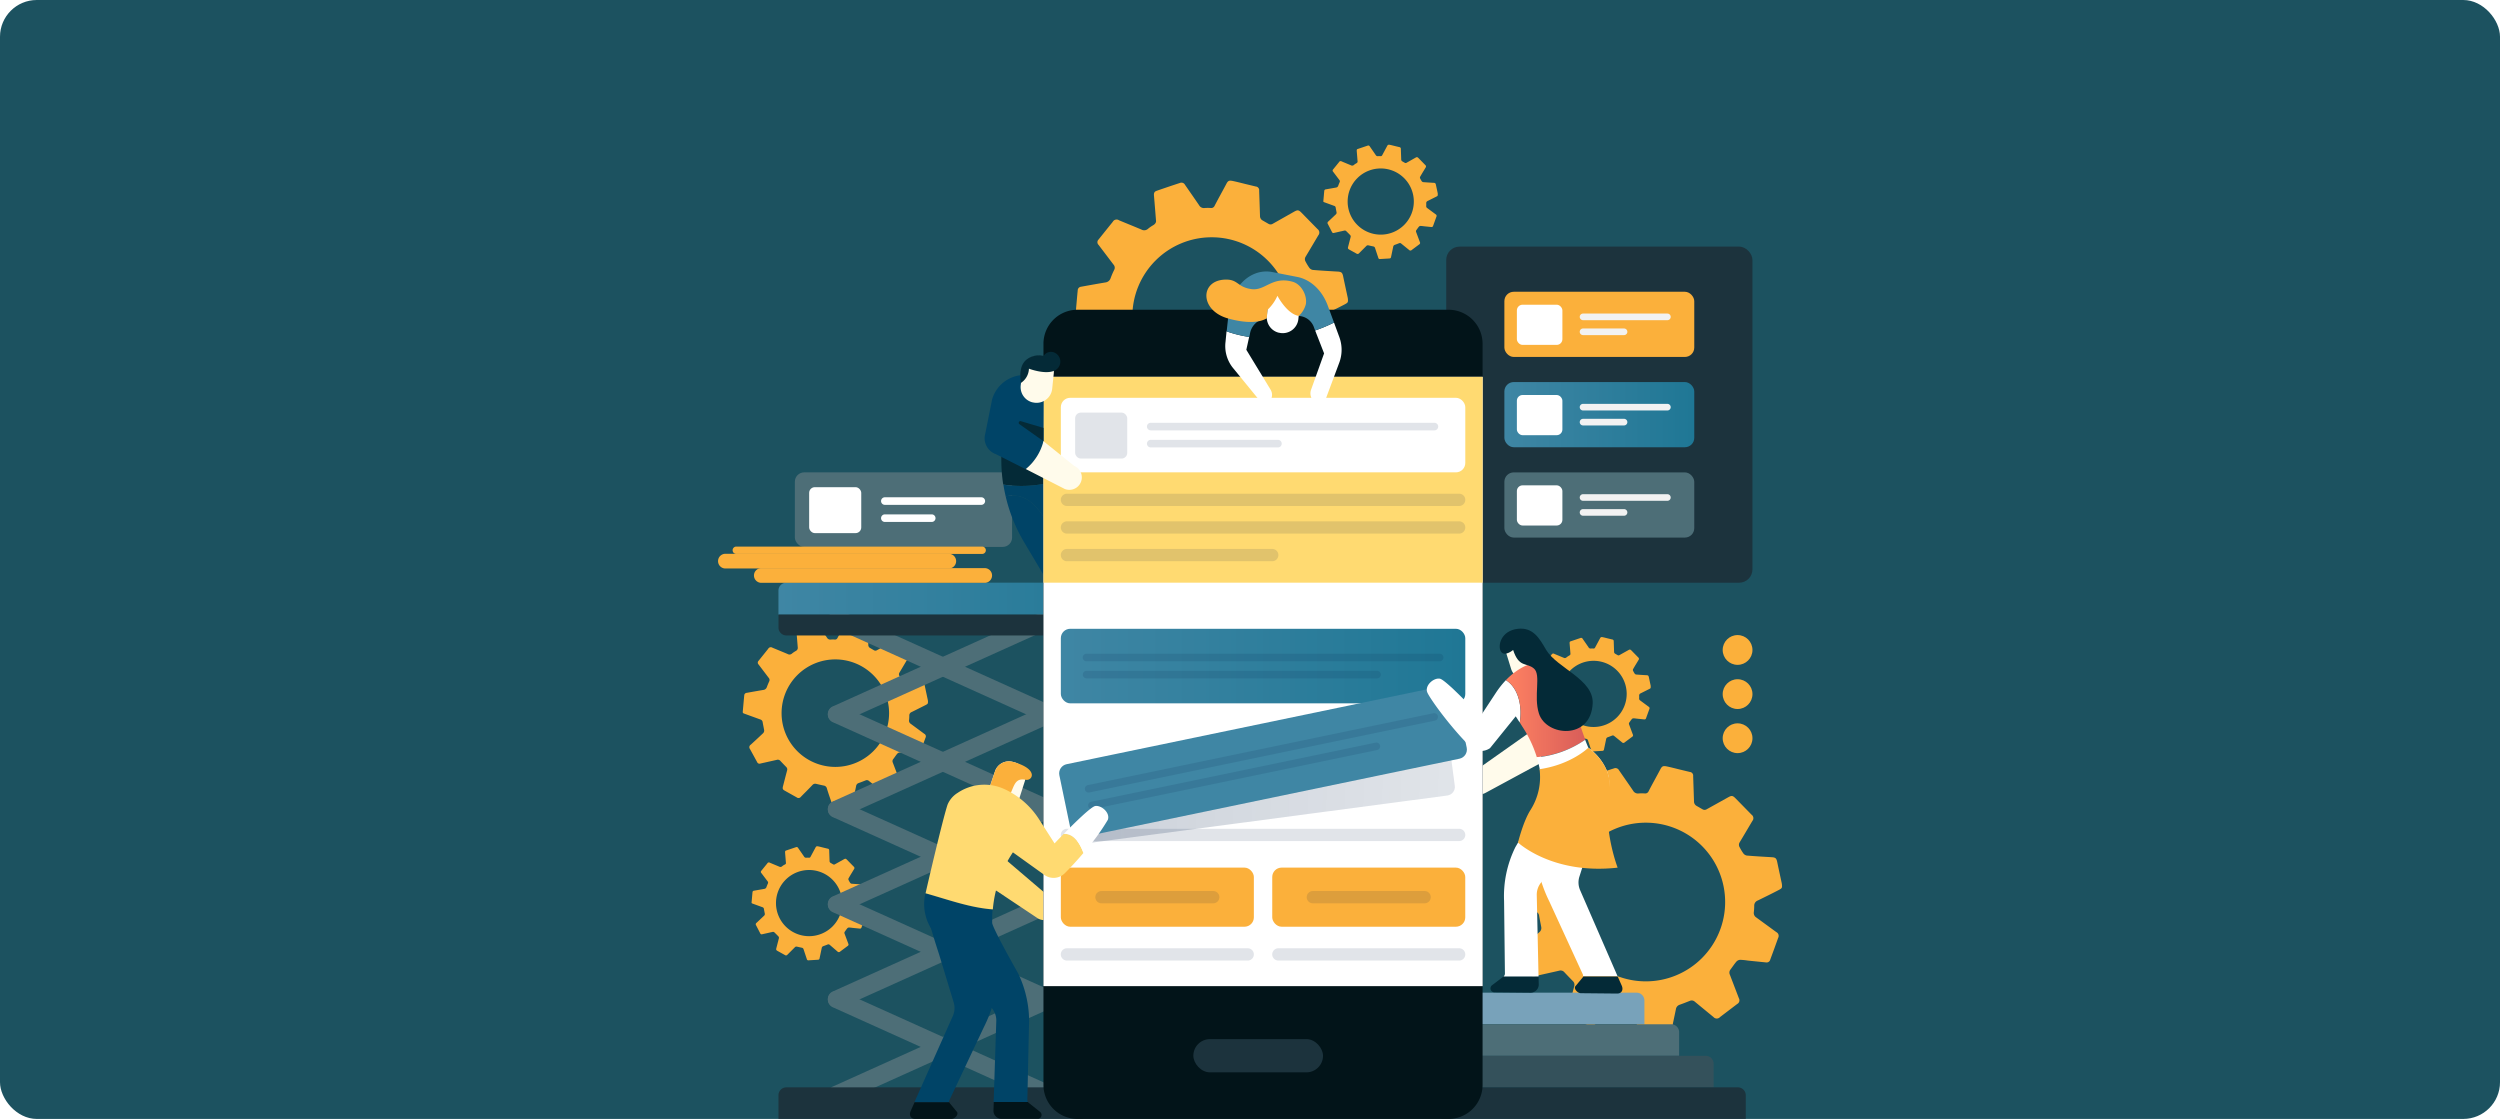 <svg xmlns="http://www.w3.org/2000/svg" xmlns:xlink="http://www.w3.org/1999/xlink" viewBox="0 0 680 304.35"><defs><style>.\38 748405c-33b3-457b-884e-973ff9a72e22{isolation:isolate;}.\36 9e37af5-11fb-4753-a233-a421b2d8b083{fill:#1c5260;}.\30 8a93ebd-7820-4b1b-a766-0a9817461be6{fill:#fbb03b;}.\38 0841d80-f275-4aa1-a0f0-58a96de37fe0{fill:#1c333d;}.\35 970323f-be61-49fd-b357-3135bda454a9{fill:#4d6e77;}.\33 583a7e1-746d-4172-81be-6cfdeba3290d{fill:#fff;}.d7c57604-bdef-4f1c-a1df-ea19c4bf2f53{fill:url(#2f080106-e9ad-460d-986a-c09634435690);}.\33 582118e-b9e6-4155-9b72-6617dcf4ad66{fill:url(#ad5f31ce-f39f-476d-87b0-e699b51f80c6);}.d6c618cc-c3bd-46e1-bbed-c17efe4f9834{fill:#78a2ba;}.\31 f343af6-a60b-4b0a-9c32-2b843e6d1254{fill:#34515b;}.\30 7fad329-7a16-4b3a-b967-0ec0f61094b8{fill:#ffda71;}.\33 0072b02-c406-4714-a839-e01691e9f45d{fill:#fffbeb;}.\36 f68d3f2-9ca2-403c-8c19-0fc020b28eee{fill:#042a37;}.e2b0c69b-c131-477d-8b06-fc40b262a70b{fill:#004467;}.\32 7d90cf3-0ae2-421f-9630-c705683c59ad{fill:#021419;}.\39 4cd0076-ec4e-46cb-bec1-8bda9363d5ba{fill:#001d47;opacity:0.12;}.\39 4cd0076-ec4e-46cb-bec1-8bda9363d5ba,.eecd3f7f-0fc8-4465-a7b4-a36f4d646262{mix-blend-mode:multiply;}.\32 9036eba-ecd3-4092-b56a-32d9f51bf4dc{fill:url(#b7e76aa2-5e01-46a7-b888-d9e7f6d5bf36);}.eecd3f7f-0fc8-4465-a7b4-a36f4d646262{opacity:0.2;fill:url(#3a6bea72-5776-49da-9062-2a26f472c700);}.\33 550e64e-3a11-440b-baa4-5328f500c42a{fill:#3f86a4;}.e31578af-cc57-44c6-bb04-aa6a76f8c41b{fill:url(#a9ecb669-cee4-4af2-84b0-217d16dbae00);}.e72734a9-2296-40eb-80d3-1259b347f229{fill:#f2f2f2;}</style><linearGradient id="2f080106-e9ad-460d-986a-c09634435690" x1="409.19" y1="112.79" x2="460.84" y2="112.79" gradientUnits="userSpaceOnUse"><stop offset="0" stop-color="#3f86a4"/><stop offset="1" stop-color="#1f7795"/></linearGradient><linearGradient id="ad5f31ce-f39f-476d-87b0-e699b51f80c6" x1="211.74" y1="162.83" x2="321.58" y2="162.83" xlink:href="#2f080106-e9ad-460d-986a-c09634435690"/><linearGradient id="b7e76aa2-5e01-46a7-b888-d9e7f6d5bf36" x1="288.55" y1="181.17" x2="398.56" y2="181.17" xlink:href="#2f080106-e9ad-460d-986a-c09634435690"/><linearGradient id="3a6bea72-5776-49da-9062-2a26f472c700" x1="140.13" y1="213.91" x2="243.01" y2="213.91" gradientTransform="translate(190.61 -29.1) rotate(9.49)" gradientUnits="userSpaceOnUse"><stop offset="0" stop-color="#001d47"/><stop offset="1" stop-color="#001d47" stop-opacity="0.6"/></linearGradient><linearGradient id="a9ecb669-cee4-4af2-84b0-217d16dbae00" x1="409.6" y1="193.09" x2="431.16" y2="193.09" gradientUnits="userSpaceOnUse"><stop offset="0" stop-color="#ff8262"/><stop offset="1" stop-color="#d85d59"/></linearGradient></defs><title>ex-img</title><g class="8748405c-33b3-457b-884e-973ff9a72e22"><g id="279da214-2883-4712-9829-4ff9cf09ae05" data-name="图层 2"><g id="0f2de106-630c-450e-98a6-0b1cb42af093" data-name="图层 1"><rect class="69e37af5-11fb-4753-a233-a421b2d8b083" width="680" height="304.35" rx="10" ry="10"/><path class="08a93ebd-7820-4b1b-a766-0a9817461be6" d="M432.52,219.18c-.19-2.38-.36-4.56-.55-6.73-.06-.7.1-1.09.73-1.31Q435.86,210,439,209a1.08,1.08,0,0,1,1.37.51c1.28,1.85,2.57,3.7,3.84,5.56a1.49,1.49,0,0,0,1.51.75,11.28,11.28,0,0,1,1.71,0,1,1,0,0,0,1-.62c1-1.94,2.09-3.87,3.12-5.82.51-1,.78-1.13,1.88-.9s2.2.52,3.3.79l2.9.7a1,1,0,0,1,.91,1.13q.12,3.44.23,6.87a1.36,1.36,0,0,0,.7,1.23l1.62.93a1.07,1.07,0,0,0,1.11,0l5.86-3.26c.95-.53,1.23-.5,2,.27l4.37,4.46a1.16,1.16,0,0,1,.21,1.7c-1.15,1.94-2.29,3.88-3.45,5.81a1.25,1.25,0,0,0,0,1.35,13.56,13.56,0,0,0,1,1.66,1.51,1.51,0,0,0,.93.59c2.26.19,4.54.32,6.8.45,1,.06,1.27.3,1.47,1.26.39,1.87.8,3.74,1.2,5.61a4.32,4.32,0,0,1,.1.58c.07.91,0,1-.83,1.45-1.9,1-3.8,1.92-5.71,2.86a1.49,1.49,0,0,0-1,1.45,14.94,14.94,0,0,1-.11,1.75,1.44,1.44,0,0,0,.65,1.42l5.48,4a1.14,1.14,0,0,1,.49,1.56c-.71,2-1.44,4-2.16,5.93a1,1,0,0,1-1.13.75l-4.93-.5a18.31,18.31,0,0,0-2.12-.21,1.51,1.51,0,0,0-1,.47c-.59.68-1.08,1.45-1.63,2.17a1.34,1.34,0,0,0-.17,1.4l2.45,6.4a1.13,1.13,0,0,1-.44,1.57l-4.67,3.55a1.19,1.19,0,0,1-1.8,0L461,272.47a1.24,1.24,0,0,0-1.33-.25c-.94.37-1.88.75-2.83,1.08a1.5,1.5,0,0,0-1,1.24c-.47,2.24-.94,4.47-1.4,6.71a1,1,0,0,1-.94.87c-2.09.14-4.18.25-6.27.37a1,1,0,0,1-1-.77c-.69-2.12-1.42-4.23-2.1-6.35a1.41,1.41,0,0,0-1.18-1.07c-1-.2-2.07-.46-3.1-.7a1.41,1.41,0,0,0-1.44.42c-1.55,1.6-3.11,3.18-4.67,4.76a1.16,1.16,0,0,1-1.7.22q-2.36-1.34-4.73-2.65c-.84-.46-1-.82-.77-1.73.55-2.12,1.09-4.25,1.65-6.36a1.35,1.35,0,0,0-.37-1.4c-.78-.8-1.56-1.61-2.33-2.43a1.33,1.33,0,0,0-1.4-.4l-6.58,1.48a1,1,0,0,1-1.33-.58q-1.32-2.55-2.62-5.11a1.2,1.2,0,0,1,.32-1.78c1.61-1.51,3.21-3,4.84-4.5a1.44,1.44,0,0,0,.49-1.43c-.18-1-.41-2-.58-3.08a1.27,1.27,0,0,0-.92-1.05c-2.18-.79-4.36-1.6-6.54-2.38-.39-.14-.58-.31-.54-.76.21-2.2.38-4.41.6-6.61a1,1,0,0,1,.94-.95c2.21-.4,4.42-.8,6.63-1.17a1.69,1.69,0,0,0,1.45-1.15c.29-.78.61-1.55,1-2.31a1.23,1.23,0,0,0-.19-1.38l-4.09-5.39a1,1,0,0,1,0-1.44q1.93-2.42,3.87-4.82a1.18,1.18,0,0,1,1.71-.42c2,.84,4.07,1.66,6.09,2.52a1.53,1.53,0,0,0,1.77-.19,10.24,10.24,0,0,1,1.44-1C432.33,220.16,432.63,219.69,432.52,219.18Zm-6.44,26.2a21.58,21.58,0,1,0,21.59-21.61A21.57,21.57,0,0,0,426.08,245.39Z"/><path class="08a93ebd-7820-4b1b-a766-0a9817461be6" d="M314.43,59.94c-.19-2.38-.36-4.56-.55-6.73-.06-.7.1-1.09.73-1.31q3.16-1.1,6.34-2.14a1.08,1.08,0,0,1,1.37.51c1.28,1.85,2.57,3.7,3.84,5.56a1.49,1.49,0,0,0,1.51.75,11.28,11.28,0,0,1,1.71,0,1,1,0,0,0,1-.62c1-1.94,2.09-3.87,3.12-5.82.51-1,.78-1.13,1.88-.9s2.2.52,3.3.79l2.9.7a1,1,0,0,1,.91,1.13q.12,3.44.23,6.87a1.36,1.36,0,0,0,.7,1.23l1.62.93a1.07,1.07,0,0,0,1.11,0L352,57.58c.95-.53,1.23-.5,2,.27l4.37,4.46a1.16,1.16,0,0,1,.21,1.7c-1.15,1.94-2.29,3.88-3.45,5.81a1.25,1.25,0,0,0,0,1.35,13.55,13.55,0,0,0,1,1.66,1.51,1.51,0,0,0,.93.59c2.26.19,4.54.32,6.8.45,1,.06,1.27.3,1.47,1.26.39,1.87.8,3.74,1.2,5.61a4.32,4.32,0,0,1,.1.58c.07.91,0,1-.83,1.45-1.9,1-3.8,1.92-5.71,2.86a1.49,1.49,0,0,0-1,1.45,15,15,0,0,1-.11,1.75,1.44,1.44,0,0,0,.65,1.42l5.48,4a1.14,1.14,0,0,1,.49,1.56c-.71,2-1.44,4-2.16,5.93a1,1,0,0,1-1.13.75l-4.93-.5a18.29,18.29,0,0,0-2.12-.21,1.51,1.51,0,0,0-1,.47c-.59.68-1.08,1.45-1.63,2.17a1.34,1.34,0,0,0-.17,1.4l2.45,6.4a1.13,1.13,0,0,1-.44,1.57l-4.67,3.55a1.19,1.19,0,0,1-1.8,0l-5.09-4.12a1.24,1.24,0,0,0-1.33-.25c-.94.37-1.88.75-2.83,1.08a1.5,1.5,0,0,0-1,1.24c-.47,2.24-.94,4.47-1.4,6.71a1,1,0,0,1-.94.87c-2.09.14-4.18.25-6.27.37a1,1,0,0,1-1-.77c-.69-2.12-1.42-4.23-2.1-6.35a1.41,1.41,0,0,0-1.18-1.07c-1-.2-2.07-.46-3.1-.7a1.41,1.41,0,0,0-1.44.42c-1.55,1.6-3.11,3.18-4.67,4.76a1.16,1.16,0,0,1-1.7.22q-2.36-1.34-4.73-2.65c-.84-.46-1-.82-.77-1.73.55-2.12,1.09-4.25,1.65-6.36a1.35,1.35,0,0,0-.37-1.4c-.78-.8-1.56-1.61-2.33-2.43a1.33,1.33,0,0,0-1.4-.4l-6.58,1.48a1,1,0,0,1-1.33-.58q-1.32-2.55-2.62-5.11a1.2,1.2,0,0,1,.32-1.78c1.61-1.51,3.21-3,4.84-4.5a1.44,1.44,0,0,0,.49-1.43c-.18-1-.41-2-.58-3.08a1.27,1.27,0,0,0-.92-1.05c-2.18-.79-4.36-1.6-6.54-2.38-.39-.14-.58-.31-.54-.76.21-2.2.38-4.41.6-6.61A1,1,0,0,1,294,78c2.21-.4,4.42-.8,6.63-1.17a1.69,1.69,0,0,0,1.45-1.15c.29-.78.61-1.55,1-2.31a1.23,1.23,0,0,0-.19-1.38l-4.09-5.39a1,1,0,0,1,0-1.44q1.93-2.42,3.87-4.82a1.18,1.18,0,0,1,1.71-.42c2,.84,4.07,1.66,6.09,2.52a1.53,1.53,0,0,0,1.77-.19,10.24,10.24,0,0,1,1.44-1C314.23,60.92,314.53,60.45,314.43,59.94ZM308,86.15a21.58,21.58,0,1,0,21.59-21.61A21.57,21.57,0,0,0,308,86.15Z"/><path class="08a93ebd-7820-4b1b-a766-0a9817461be6" d="M427.16,177.8c-.08-1-.15-1.91-.23-2.82,0-.29,0-.46.31-.55l2.66-.9a.45.45,0,0,1,.58.22c.54.78,1.08,1.55,1.61,2.33a.62.62,0,0,0,.63.32,4.73,4.73,0,0,1,.71,0,.43.43,0,0,0,.43-.26c.44-.81.87-1.62,1.31-2.44.21-.41.33-.47.79-.38s.92.22,1.38.33l1.21.29a.43.43,0,0,1,.38.47q.05,1.44.1,2.88a.57.57,0,0,0,.29.52l.68.39a.45.45,0,0,0,.47,0l2.45-1.37c.4-.22.52-.21.84.11l1.83,1.87a.49.49,0,0,1,.09.71c-.48.81-1,1.63-1.45,2.43a.52.52,0,0,0,0,.57,5.69,5.69,0,0,0,.4.7.63.63,0,0,0,.39.25c.95.08,1.9.13,2.85.19.41,0,.53.13.62.53.16.78.34,1.57.5,2.35a1.82,1.82,0,0,1,0,.24c0,.38,0,.44-.35.61l-2.39,1.2a.63.63,0,0,0-.4.61,6.25,6.25,0,0,1,0,.73.6.6,0,0,0,.27.59l2.3,1.7a.48.48,0,0,1,.2.66l-.9,2.49a.42.42,0,0,1-.48.31l-2.06-.21a7.66,7.66,0,0,0-.89-.09.63.63,0,0,0-.42.2c-.25.29-.45.61-.68.91a.56.56,0,0,0-.07.59l1,2.68a.47.47,0,0,1-.19.66l-2,1.49a.5.5,0,0,1-.75,0l-2.13-1.73a.52.52,0,0,0-.56-.1c-.39.16-.79.31-1.19.45a.63.63,0,0,0-.43.52c-.2.94-.39,1.87-.59,2.81a.41.41,0,0,1-.39.37l-2.63.16a.4.4,0,0,1-.44-.32c-.29-.89-.59-1.77-.88-2.66a.59.59,0,0,0-.49-.45c-.44-.09-.87-.19-1.3-.29a.59.59,0,0,0-.6.18l-2,2a.49.49,0,0,1-.71.09l-2-1.11c-.35-.19-.42-.34-.32-.73.23-.89.46-1.78.69-2.67a.57.57,0,0,0-.16-.59c-.33-.34-.66-.67-1-1a.56.56,0,0,0-.59-.17l-2.76.62a.43.43,0,0,1-.56-.24l-1.1-2.14a.5.5,0,0,1,.13-.75c.67-.63,1.35-1.27,2-1.89a.6.6,0,0,0,.21-.6c-.08-.43-.17-.86-.24-1.29a.53.53,0,0,0-.39-.44l-2.74-1c-.16-.06-.24-.13-.23-.32.09-.92.16-1.85.25-2.77a.44.44,0,0,1,.4-.4l2.78-.49a.71.71,0,0,0,.61-.48c.12-.33.25-.65.4-1a.52.52,0,0,0-.08-.58l-1.71-2.26a.43.43,0,0,1,0-.61l1.62-2a.49.49,0,0,1,.72-.18l2.55,1.06a.64.64,0,0,0,.74-.08,4.29,4.29,0,0,1,.6-.42C427.08,178.21,427.2,178,427.16,177.8Zm-2.7,11a9,9,0,1,0,9-9.06A9,9,0,0,0,424.46,188.78Z"/><path class="08a93ebd-7820-4b1b-a766-0a9817461be6" d="M213.77,234.7c-.08-1-.15-1.91-.23-2.82,0-.29,0-.46.31-.55l2.66-.9a.45.45,0,0,1,.58.22c.54.78,1.08,1.55,1.61,2.33a.62.62,0,0,0,.63.32,4.73,4.73,0,0,1,.71,0,.43.43,0,0,0,.43-.26c.44-.81.87-1.62,1.31-2.44.21-.41.33-.47.79-.38s.92.22,1.38.33l1.21.29a.43.43,0,0,1,.38.47q.05,1.44.1,2.88a.57.57,0,0,0,.29.52l.68.39a.45.45,0,0,0,.47,0l2.45-1.37c.4-.22.52-.21.84.11l1.83,1.87a.49.49,0,0,1,.09.71c-.48.81-1,1.63-1.45,2.43a.52.52,0,0,0,0,.57,5.68,5.68,0,0,0,.4.7.63.63,0,0,0,.39.25c.95.08,1.9.13,2.85.19.41,0,.53.13.62.53.16.78.34,1.57.5,2.35a1.8,1.8,0,0,1,0,.24c0,.38,0,.44-.35.61l-2.39,1.2a.63.63,0,0,0-.4.61,6.28,6.28,0,0,1,0,.73.6.6,0,0,0,.27.59l2.3,1.7a.48.48,0,0,1,.2.66l-.9,2.49a.42.42,0,0,1-.48.31l-2.06-.21a7.66,7.66,0,0,0-.89-.09.63.63,0,0,0-.42.2c-.25.29-.45.61-.68.91a.56.56,0,0,0-.07.59l1,2.68a.47.47,0,0,1-.19.66l-2,1.49a.5.5,0,0,1-.75,0L225.69,257a.52.52,0,0,0-.56-.1c-.39.16-.79.31-1.19.45a.63.63,0,0,0-.43.52c-.2.94-.39,1.87-.59,2.81a.41.41,0,0,1-.39.37l-2.63.16a.4.4,0,0,1-.44-.32c-.29-.89-.59-1.77-.88-2.66a.59.59,0,0,0-.49-.45c-.44-.09-.87-.19-1.3-.29a.59.59,0,0,0-.6.18l-2,2a.49.49,0,0,1-.71.09l-2-1.11c-.35-.19-.42-.34-.32-.73.23-.89.46-1.78.69-2.67a.57.57,0,0,0-.16-.59c-.33-.34-.66-.67-1-1a.56.56,0,0,0-.59-.17l-2.76.62a.43.43,0,0,1-.56-.24l-1.1-2.14a.5.5,0,0,1,.13-.75c.67-.63,1.35-1.27,2-1.89a.6.6,0,0,0,.21-.6c-.08-.43-.17-.86-.24-1.29a.53.53,0,0,0-.39-.44l-2.74-1c-.16-.06-.24-.13-.22-.32.09-.92.16-1.85.25-2.77a.44.44,0,0,1,.4-.4l2.78-.49a.71.71,0,0,0,.61-.48c.12-.33.25-.65.4-1a.52.52,0,0,0-.08-.58l-1.71-2.26a.43.43,0,0,1,0-.61l1.62-2a.49.49,0,0,1,.72-.18l2.55,1.06a.64.64,0,0,0,.74-.08,4.3,4.3,0,0,1,.6-.42C213.69,235.11,213.81,234.91,213.77,234.7Zm-2.7,11a9,9,0,1,0,9-9.06A9,9,0,0,0,211.07,245.68Z"/><path class="08a93ebd-7820-4b1b-a766-0a9817461be6" d="M369.26,43.88c-.08-1-.15-1.91-.23-2.82,0-.29,0-.46.31-.55l2.66-.9a.45.45,0,0,1,.58.22c.54.78,1.08,1.55,1.61,2.33a.62.62,0,0,0,.63.32,4.73,4.73,0,0,1,.71,0,.43.43,0,0,0,.43-.26c.44-.81.87-1.62,1.31-2.44.21-.41.33-.47.79-.38s.92.22,1.38.33l1.21.29a.43.43,0,0,1,.38.47q.05,1.44.1,2.88a.57.57,0,0,0,.29.52l.68.39a.45.45,0,0,0,.47,0L385,42.9c.4-.22.52-.21.84.11l1.83,1.87a.49.49,0,0,1,.09.71c-.48.81-1,1.63-1.45,2.43a.52.52,0,0,0,0,.57,5.68,5.68,0,0,0,.4.7.63.63,0,0,0,.39.25c.95.08,1.9.13,2.85.19.41,0,.53.13.62.53.16.78.34,1.57.5,2.35a1.81,1.81,0,0,1,0,.24c0,.38,0,.44-.35.61l-2.39,1.2a.63.63,0,0,0-.4.61,6.25,6.25,0,0,1,0,.73.6.6,0,0,0,.27.59l2.3,1.7a.48.48,0,0,1,.2.66l-.9,2.49a.42.42,0,0,1-.48.31l-2.06-.21a7.66,7.66,0,0,0-.89-.09.63.63,0,0,0-.42.2c-.25.29-.45.61-.68.91a.56.56,0,0,0-.07.59l1,2.68a.47.47,0,0,1-.19.66l-2,1.49a.5.5,0,0,1-.75,0l-2.13-1.73a.52.52,0,0,0-.56-.1c-.39.16-.79.31-1.19.45a.63.63,0,0,0-.43.52c-.2.94-.39,1.87-.59,2.81a.41.41,0,0,1-.39.37l-2.63.16a.4.4,0,0,1-.44-.32c-.29-.89-.59-1.77-.88-2.66a.59.59,0,0,0-.49-.45c-.44-.09-.87-.19-1.3-.29a.59.59,0,0,0-.6.18l-2,2A.49.49,0,0,1,369,69l-2-1.11c-.35-.19-.42-.34-.32-.73.23-.89.46-1.78.69-2.67a.57.57,0,0,0-.16-.59c-.33-.34-.66-.67-1-1a.56.56,0,0,0-.59-.17l-2.76.62a.43.43,0,0,1-.56-.24l-1.1-2.14a.5.5,0,0,1,.13-.75c.67-.63,1.35-1.27,2-1.89a.61.61,0,0,0,.21-.6c-.08-.43-.17-.86-.24-1.29a.53.53,0,0,0-.39-.44l-2.74-1c-.16-.06-.24-.13-.22-.32.09-.92.16-1.85.25-2.77a.44.44,0,0,1,.4-.4l2.78-.49a.71.71,0,0,0,.61-.48c.12-.33.25-.65.4-1a.52.52,0,0,0-.08-.58l-1.71-2.26a.43.43,0,0,1,0-.61l1.62-2a.49.49,0,0,1,.72-.18l2.55,1.06a.64.64,0,0,0,.74-.08,4.28,4.28,0,0,1,.6-.42C369.18,44.3,369.3,44.1,369.26,43.88Zm-2.7,11a9,9,0,1,0,9-9.06A9,9,0,0,0,366.56,54.87Z"/><path class="08a93ebd-7820-4b1b-a766-0a9817461be6" d="M217,176.22c-.13-1.61-.25-3.09-.37-4.56,0-.48.07-.74.49-.88q2.14-.74,4.29-1.45a.73.73,0,0,1,.93.35c.87,1.26,1.74,2.51,2.6,3.77a1,1,0,0,0,1,.51,7.65,7.65,0,0,1,1.16,0,.7.7,0,0,0,.69-.42c.71-1.31,1.41-2.62,2.11-3.94.35-.66.53-.77,1.27-.61s1.49.35,2.24.53l2,.47a.69.69,0,0,1,.61.76q.08,2.33.16,4.66a.92.92,0,0,0,.47.84l1.09.63a.73.73,0,0,0,.75,0l4-2.21c.64-.36.84-.34,1.35.19l3,3a.79.79,0,0,1,.15,1.15c-.78,1.31-1.55,2.63-2.34,3.94a.85.85,0,0,0,0,.92,9.19,9.19,0,0,0,.65,1.12,1,1,0,0,0,.63.4c1.53.13,3.07.22,4.61.3.66,0,.86.21,1,.85.27,1.27.54,2.53.81,3.8a2.93,2.93,0,0,1,.06.39c0,.61,0,.7-.56,1-1.29.65-2.57,1.3-3.87,1.94a1,1,0,0,0-.65,1,10.12,10.12,0,0,1-.07,1.19,1,1,0,0,0,.44,1l3.71,2.74a.77.77,0,0,1,.33,1.06c-.48,1.34-1,2.68-1.46,4a.67.67,0,0,1-.77.5l-3.34-.34a12.4,12.4,0,0,0-1.43-.14,1,1,0,0,0-.68.32c-.4.46-.73,1-1.1,1.47a.91.91,0,0,0-.12.95l1.66,4.34a.76.76,0,0,1-.3,1.06l-3.16,2.4a.8.8,0,0,1-1.22,0l-3.45-2.79a.84.84,0,0,0-.9-.17c-.64.25-1.27.51-1.92.73a1,1,0,0,0-.69.84c-.32,1.52-.63,3-.95,4.55a.67.67,0,0,1-.63.59c-1.41.1-2.83.17-4.25.25a.64.64,0,0,1-.71-.52c-.47-1.44-1-2.86-1.42-4.3a1,1,0,0,0-.8-.72c-.7-.14-1.4-.31-2.1-.47a1,1,0,0,0-1,.29c-1,1.08-2.11,2.15-3.16,3.23a.79.79,0,0,1-1.15.15l-3.21-1.8c-.57-.31-.68-.55-.52-1.17.37-1.44.74-2.88,1.12-4.31a.92.92,0,0,0-.25-1c-.53-.54-1.06-1.09-1.58-1.65a.9.9,0,0,0-.95-.27l-4.46,1a.69.69,0,0,1-.9-.39L204,203.75a.81.81,0,0,1,.22-1.21c1.09-1,2.18-2,3.28-3.05a1,1,0,0,0,.33-1c-.12-.7-.28-1.39-.39-2.08a.86.86,0,0,0-.62-.71l-4.43-1.61c-.26-.09-.39-.21-.36-.51.14-1.49.26-3,.41-4.48a.71.71,0,0,1,.64-.64c1.5-.27,3-.54,4.5-.79a1.14,1.14,0,0,0,1-.78c.2-.53.41-1.05.65-1.56a.84.84,0,0,0-.13-.94l-2.77-3.65a.69.69,0,0,1,0-1l2.62-3.27a.8.8,0,0,1,1.16-.29c1.38.57,2.75,1.13,4.12,1.71a1,1,0,0,0,1.2-.13,6.94,6.94,0,0,1,1-.68C216.82,176.89,217,176.56,217,176.22ZM212.59,194a14.62,14.62,0,1,0,14.63-14.64A14.61,14.61,0,0,0,212.59,194Z"/><rect class="80841d80-f275-4aa1-a0f0-58a96de37fe0" x="393.37" y="67.08" width="83.3" height="91.42" rx="3.63" ry="3.63"/><rect class="5970323f-be61-49fd-b357-3135bda454a9" x="216.2" y="128.48" width="59.09" height="20.28" rx="2.55" ry="2.55"/><rect class="3583a7e1-746d-4172-81be-6cfdeba3290d" x="220.09" y="132.51" width="14.17" height="12.5" rx="1.55" ry="1.55"/><path class="3583a7e1-746d-4172-81be-6cfdeba3290d" d="M266.92,135.26H240.68a1,1,0,1,0,0,2.06h26.24a1,1,0,0,0,0-2.06Z"/><path class="3583a7e1-746d-4172-81be-6cfdeba3290d" d="M253.43,139.91H240.68a1,1,0,0,0,0,2.06h12.75a1,1,0,0,0,0-2.06Z"/><rect class="08a93ebd-7820-4b1b-a766-0a9817461be6" x="409.19" y="79.36" width="51.65" height="17.73" rx="2.55" ry="2.55"/><rect class="3583a7e1-746d-4172-81be-6cfdeba3290d" x="412.59" y="82.88" width="12.38" height="10.93" rx="1.55" ry="1.55"/><rect class="d7c57604-bdef-4f1c-a1df-ea19c4bf2f53" x="409.19" y="103.92" width="51.65" height="17.73" rx="2.55" ry="2.55"/><rect class="3583a7e1-746d-4172-81be-6cfdeba3290d" x="412.59" y="107.44" width="12.38" height="10.93" rx="1.55" ry="1.55"/><rect class="5970323f-be61-49fd-b357-3135bda454a9" x="409.19" y="128.49" width="51.65" height="17.73" rx="2.55" ry="2.55"/><rect class="3583a7e1-746d-4172-81be-6cfdeba3290d" x="412.59" y="132.01" width="12.38" height="10.93" rx="1.55" ry="1.55"/><path class="5970323f-be61-49fd-b357-3135bda454a9" d="M226.66,192.08l57-25.71a3,3,0,0,1,3.77,1h0a2.28,2.28,0,0,1-1.19,3.27l-57,25.71a3,3,0,0,1-3.77-1h0A2.28,2.28,0,0,1,226.66,192.08Z"/><path class="5970323f-be61-49fd-b357-3135bda454a9" d="M286.25,192.08l-57-25.71a3,3,0,0,0-3.77,1h0a2.28,2.28,0,0,0,1.19,3.27l57,25.71a3,3,0,0,0,3.77-1h0A2.28,2.28,0,0,0,286.25,192.08Z"/><path class="5970323f-be61-49fd-b357-3135bda454a9" d="M226.66,217.94l57-25.71a3,3,0,0,1,3.77,1h0a2.28,2.28,0,0,1-1.19,3.27l-57,25.71a3,3,0,0,1-3.77-1h0A2.28,2.28,0,0,1,226.66,217.94Z"/><path class="5970323f-be61-49fd-b357-3135bda454a9" d="M286.25,217.94l-57-25.71a3,3,0,0,0-3.77,1h0a2.28,2.28,0,0,0,1.19,3.27l57,25.71a3,3,0,0,0,3.77-1h0A2.28,2.28,0,0,0,286.25,217.94Z"/><path class="5970323f-be61-49fd-b357-3135bda454a9" d="M226.66,243.76l57-25.71a3,3,0,0,1,3.77,1h0a2.28,2.28,0,0,1-1.19,3.27l-57,25.71a3,3,0,0,1-3.77-1h0A2.28,2.28,0,0,1,226.66,243.76Z"/><path class="5970323f-be61-49fd-b357-3135bda454a9" d="M286.25,243.76l-57-25.71a3,3,0,0,0-3.77,1h0a2.28,2.28,0,0,0,1.19,3.27l57,25.71a3,3,0,0,0,3.77-1h0A2.28,2.28,0,0,0,286.25,243.76Z"/><path class="5970323f-be61-49fd-b357-3135bda454a9" d="M226.66,269.62l57-25.71a3,3,0,0,1,3.77,1h0a2.28,2.28,0,0,1-1.19,3.27l-57,25.71a3,3,0,0,1-3.77-1h0A2.28,2.28,0,0,1,226.66,269.62Z"/><path class="5970323f-be61-49fd-b357-3135bda454a9" d="M286.25,269.62l-57-25.71a3,3,0,0,0-3.77,1h0a2.28,2.28,0,0,0,1.19,3.27l57,25.71a3,3,0,0,0,3.77-1h0A2.28,2.28,0,0,0,286.25,269.62Z"/><path class="5970323f-be61-49fd-b357-3135bda454a9" d="M226.66,295.48l57-25.71a3,3,0,0,1,3.77,1h0a2.28,2.28,0,0,1-1.19,3.27l-57,25.71a3,3,0,0,1-3.77-1h0A2.28,2.28,0,0,1,226.66,295.48Z"/><path class="5970323f-be61-49fd-b357-3135bda454a9" d="M286.25,295.48l-57-25.71a3,3,0,0,0-3.77,1h0a2.28,2.28,0,0,0,1.19,3.27l57,25.71a3,3,0,0,0,3.77-1h0A2.28,2.28,0,0,0,286.25,295.48Z"/><path class="3582118e-b9e6-4155-9b72-6617dcf4ad66" d="M213.9,158.49H321.58a0,0,0,0,1,0,0v8.68a0,0,0,0,1,0,0H211.74a0,0,0,0,1,0,0v-6.52A2.15,2.15,0,0,1,213.9,158.49Z"/><path class="80841d80-f275-4aa1-a0f0-58a96de37fe0" d="M211.74,167.17H321.58a0,0,0,0,1,0,0v5.67a0,0,0,0,1,0,0H213.9a2.15,2.15,0,0,1-2.15-2.15v-3.52a0,0,0,0,1,0,0Z"/><path class="d6c618cc-c3bd-46e1-bbed-c17efe4f9834" d="M392.11,270v8.58h55.17v-6.43a2.15,2.15,0,0,0-2.15-2.15Z"/><path class="5970323f-be61-49fd-b357-3135bda454a9" d="M392.11,278.6v8.58h64.61v-6.43a2.15,2.15,0,0,0-2.15-2.15Z"/><path class="1f343af6-a60b-4b0a-9c32-2b843e6d1254" d="M392.11,287.18v8.58h74v-6.43a2.15,2.15,0,0,0-2.15-2.15Z"/><path class="80841d80-f275-4aa1-a0f0-58a96de37fe0" d="M392.11,295.76v8.58h82.74v-6.43a2.15,2.15,0,0,0-2.15-2.15Z"/><path class="80841d80-f275-4aa1-a0f0-58a96de37fe0" d="M294.49,295.76v8.58H211.74v-6.43a2.15,2.15,0,0,1,2.15-2.15Z"/><path class="07fad329-7a16-4b3a-b967-0ec0f61094b8" d="M271.1,231.73l15,12.79a3.27,3.27,0,0,1,.77,4h0a3.27,3.27,0,0,1-4.71,1.19l-14.81-9.88Z"/><path class="30072b02-c406-4714-a839-e01691e9f45d" d="M416.66,198.78l-16.08,11.35a3.27,3.27,0,0,0-1.14,3.92h0a3.27,3.27,0,0,0,4.58,1.63l15.66-8.47Z"/><path class="6f68d3f2-9ca2-403c-8c19-0fc020b28eee" d="M287.23,130.83l.13-2.95-15-5.74v3a43.75,43.75,0,0,0,.52,6.66A33.43,33.43,0,0,0,287.23,130.83Z"/><path class="e2b0c69b-c131-477d-8b06-fc40b262a70b" d="M286.58,145.83l.65-15a33.43,33.43,0,0,1-14.31,1c.17,1.08.38,2.14.63,3.2C280.1,133.53,283.76,139.66,286.58,145.83Z"/><path class="e2b0c69b-c131-477d-8b06-fc40b262a70b" d="M273.54,135a43.69,43.69,0,0,0,5,12.45L286,160l.62-14.2C283.76,139.66,280.1,133.53,273.54,135Z"/><path class="27d90cf3-0ae2-421f-9630-c705683c59ad" d="M283.82,295.09a9.26,9.26,0,0,0,9.26,9.26H394a9.26,9.26,0,0,0,9.26-9.26V93.51A9.26,9.26,0,0,0,394,84.25H293.08a9.26,9.26,0,0,0-9.26,9.26Z"/><rect class="3583a7e1-746d-4172-81be-6cfdeba3290d" x="283.82" y="102.5" width="119.46" height="165.73"/><rect class="07fad329-7a16-4b3a-b967-0ec0f61094b8" x="283.82" y="102.5" width="119.46" height="55.99"/><rect class="3583a7e1-746d-4172-81be-6cfdeba3290d" x="288.55" y="108.2" width="110.01" height="20.28" rx="2.55" ry="2.55"/><rect class="94cd0076-ec4e-46cb-bec1-8bda9363d5ba" x="292.44" y="112.23" width="14.17" height="12.5" rx="1.55" ry="1.55"/><rect class="29036eba-ecd3-4092-b56a-32d9f51bf4dc" x="288.55" y="171.03" width="110.01" height="20.28" rx="2.55" ry="2.55"/><rect class="08a93ebd-7820-4b1b-a766-0a9817461be6" x="288.55" y="235.99" width="52.5" height="16.08" rx="2.55" ry="2.55"/><path class="94cd0076-ec4e-46cb-bec1-8bda9363d5ba" d="M330,245.7H299.6a1.67,1.67,0,0,1-1.67-1.67h0a1.67,1.67,0,0,1,1.67-1.67H330a1.67,1.67,0,0,1,1.67,1.67h0A1.67,1.67,0,0,1,330,245.7Z"/><rect class="08a93ebd-7820-4b1b-a766-0a9817461be6" x="346.05" y="235.99" width="52.5" height="16.08" rx="2.55" ry="2.55"/><path class="94cd0076-ec4e-46cb-bec1-8bda9363d5ba" d="M387.51,245.7H357.1a1.67,1.67,0,0,1-1.67-1.67h0a1.67,1.67,0,0,1,1.67-1.67h30.4a1.67,1.67,0,0,1,1.67,1.67h0A1.67,1.67,0,0,1,387.51,245.7Z"/><path class="94cd0076-ec4e-46cb-bec1-8bda9363d5ba" d="M391.58,177.81H295.53a1,1,0,0,0,0,2.06h96.05a1,1,0,1,0,0-2.06Z"/><path class="94cd0076-ec4e-46cb-bec1-8bda9363d5ba" d="M374.55,182.46h-79a1,1,0,0,0,0,2.06h79a1,1,0,0,0,0-2.06Z"/><path class="94cd0076-ec4e-46cb-bec1-8bda9363d5ba" d="M339.39,261.27H290.21a1.67,1.67,0,0,1-1.67-1.67h0a1.67,1.67,0,0,1,1.67-1.67h49.17a1.67,1.67,0,0,1,1.67,1.67h0A1.67,1.67,0,0,1,339.39,261.27Z"/><path class="94cd0076-ec4e-46cb-bec1-8bda9363d5ba" d="M396.89,228.77H290.21a1.67,1.67,0,0,1-1.67-1.67h0a1.67,1.67,0,0,1,1.67-1.67H396.89a1.67,1.67,0,0,1,1.67,1.67h0A1.67,1.67,0,0,1,396.89,228.77Z"/><path class="94cd0076-ec4e-46cb-bec1-8bda9363d5ba" d="M396.89,137.63H290.21a1.67,1.67,0,0,1-1.67-1.67h0a1.67,1.67,0,0,1,1.67-1.67H396.89a1.67,1.67,0,0,1,1.67,1.67h0A1.67,1.67,0,0,1,396.89,137.63Z"/><path class="94cd0076-ec4e-46cb-bec1-8bda9363d5ba" d="M396.89,145.14H290.21a1.67,1.67,0,0,1-1.67-1.67h0a1.67,1.67,0,0,1,1.67-1.67H396.89a1.67,1.67,0,0,1,1.67,1.67h0A1.67,1.67,0,0,1,396.89,145.14Z"/><path class="94cd0076-ec4e-46cb-bec1-8bda9363d5ba" d="M346.05,152.65H290.21a1.67,1.67,0,0,1-1.67-1.67h0a1.67,1.67,0,0,1,1.67-1.67h55.84a1.67,1.67,0,0,1,1.67,1.67h0A1.67,1.67,0,0,1,346.05,152.65Z"/><path class="94cd0076-ec4e-46cb-bec1-8bda9363d5ba" d="M396.89,261.27H347.72a1.67,1.67,0,0,1-1.67-1.67h0a1.67,1.67,0,0,1,1.67-1.67h49.17a1.67,1.67,0,0,1,1.67,1.67h0A1.67,1.67,0,0,1,396.89,261.27Z"/><path class="94cd0076-ec4e-46cb-bec1-8bda9363d5ba" d="M390.19,115H313a1,1,0,0,0,0,2.06h77.16a1,1,0,1,0,0-2.06Z"/><path class="94cd0076-ec4e-46cb-bec1-8bda9363d5ba" d="M347.6,119.64H313a1,1,0,0,0,0,2.06H347.6a1,1,0,0,0,0-2.06Z"/><rect class="eecd3f7f-0fc8-4465-a7b4-a36f4d646262" x="293.33" y="204.07" width="101.89" height="18.78" rx="2.36" ry="2.36" transform="translate(-25.06 47.08) rotate(-7.55)"/><rect class="3550e64e-3a11-440b-baa4-5328f500c42a" x="288.55" y="196.95" width="110.01" height="20.28" rx="2.55" ry="2.55" transform="translate(-34.96 74.26) rotate(-11.74)"/><path class="94cd0076-ec4e-46cb-bec1-8bda9363d5ba" d="M389.89,194l-94,19.55a1,1,0,1,0,.42,2l94-19.55a1,1,0,0,0-.42-2Z"/><path class="94cd0076-ec4e-46cb-bec1-8bda9363d5ba" d="M374.16,202l-77.37,16.08a1,1,0,1,0,.42,2l77.37-16.08a1,1,0,1,0-.42-2Z"/><path class="27d90cf3-0ae2-421f-9630-c705683c59ad" d="M247.68,302.24c-.48,1.18.08,2.11,1.26,2.11h9.85c1,0,2-1.27,1.51-1.9l-2-2.42a.58.58,0,0,1-.11-.25h-9.41Z"/><path class="e2b0c69b-c131-477d-8b06-fc40b262a70b" d="M258.23,299.28l9.34-19.81c2.45-4.83,3.93-10.37,3.68-14.68l-.48-8.12c-.08-1.31-17.84-5.67-17.84-5.67,0,1,2.47,8.49,2.47,8.49l4,13.16a5.24,5.24,0,0,1-.22,3.67l-10.45,23.46h9.41A.9.9,0,0,1,258.23,299.28Z"/><path class="30072b02-c406-4714-a839-e01691e9f45d" d="M269.13,214.25l1.5-4.43a4,4,0,0,1,4.85-2.59l.5.13a4,4,0,0,1,2.78,5.1L277.31,217a4,4,0,0,1-5.62,2.38l-.55-.27A4,4,0,0,1,269.13,214.25Z"/><path class="08a93ebd-7820-4b1b-a766-0a9817461be6" d="M278.87,212.08c1.94.49,3.76-2.78-2.89-4.72l-.5-.13a4,4,0,0,0-4.85,2.59l-1.5,4.43a4,4,0,0,0,2,4.87c.37,0,.76-.09,1.15-.09C276.23,216.39,274.79,211.34,278.87,212.08Z"/><path class="e2b0c69b-c131-477d-8b06-fc40b262a70b" d="M279.44,299.28l.43-19.81a30.07,30.07,0,0,0-2.92-14.68s-7-12.32-7.08-13.79c0,0,0-.2,0-.54,0-1,0-2,.13-3.06-6.17-.44-12.08-2.63-18.3-4.38a12.72,12.72,0,0,0,2.51,10.88l4.52,5.57,11.26,15a5.24,5.24,0,0,1,1,3.32l-.72,22h9.32A1.06,1.06,0,0,1,279.44,299.28Z"/><path class="27d90cf3-0ae2-421f-9630-c705683c59ad" d="M282.93,302.45,279.84,300a1.05,1.05,0,0,1-.23-.25H270.3l-.08,2.46a2.21,2.21,0,0,0,2.21,2.11h9.85A1.06,1.06,0,0,0,282.93,302.45Z"/><path class="07fad329-7a16-4b3a-b967-0ec0f61094b8" d="M289.34,226.82c-1.46,1.48-2.5,2.59-2.5,2.59l-4.16-6.48a22.27,22.27,0,0,0-8.85-8l-.58-.27a13,13,0,0,0-12.77,1,6.89,6.89,0,0,0-2.73,3.17c-1,2.91-4.18,16.18-6,24.14v0c6.22,1.75,12.14,3.94,18.3,4.38a32.81,32.81,0,0,1,5.46-15.51L284.1,238a4.3,4.3,0,0,0,5.5-.46c1.8-1.78,3.53-3.69,5.09-5.53C293.7,229.27,292,226.64,289.34,226.82Z"/><path class="3583a7e1-746d-4172-81be-6cfdeba3290d" d="M297.93,219.23c-1.13.16-5.68,4.63-8.59,7.59,2.64-.18,4.36,2.45,5.35,5.19a57.7,57.7,0,0,0,6.63-9C302.05,221.12,299.63,219,297.93,219.23Z"/><path class="3583a7e1-746d-4172-81be-6cfdeba3290d" d="M429.79,242.12a5.24,5.24,0,0,1-.19-3.68l4.18-13.11s2.56-7.43,2.55-8.46c0,0-17.8,4.18-17.89,5.49l-.56,8.11c-.3,4.31,1.13,9.86,3.53,14.71l9.14,19.9a.89.89,0,0,1,0,.5H440Z"/><path class="6f68d3f2-9ca2-403c-8c19-0fc020b28eee" d="M440,265.59h-9.37a.58.58,0,0,1-.11.25l-2,2.4c-.52.62.48,1.9,1.49,1.91l9.85.1c1.18,0,1.75-.91,1.28-2.1Z"/><path class="30072b02-c406-4714-a839-e01691e9f45d" d="M419.23,179.21l-1.46-4.44a4,4,0,0,0-4.83-2.64l-.5.13a4,4,0,0,0-2.84,5.07l1.41,4.58a4,4,0,0,0,5.6,2.43l.55-.27A4,4,0,0,0,419.23,179.21Z"/><path class="3583a7e1-746d-4172-81be-6cfdeba3290d" d="M409.6,185a24.72,24.72,0,0,0-2.73,3.46l-4.23,6.43s-9.3-10-11-10.29-4.14,1.85-3.43,3.7c.55,1.42,5.69,8.75,11.57,14.69a4.3,4.3,0,0,0,5.5.51l7-8.66,1.08,1.69C414.11,192.14,413,187.12,409.6,185Z"/><path class="6f68d3f2-9ca2-403c-8c19-0fc020b28eee" d="M408.94,265.62,405.82,268a1.06,1.06,0,0,0,.64,1.9l9.85.1a2.21,2.21,0,0,0,2.23-2.09l-.05-2.34H409Z"/><path class="3583a7e1-746d-4172-81be-6cfdeba3290d" d="M419.06,240.2l10.62-13.87a103.72,103.72,0,0,1-13-3.9c-2,3.78-4.5,8-4.5,8a30.07,30.07,0,0,0-3.07,14.65l.23,19.81a1.06,1.06,0,0,1-.37.71h9.51L418,243.5A5.24,5.24,0,0,1,419.06,240.2Z"/><path class="e31578af-cc57-44c6-bb04-aa6a76f8c41b" d="M418.26,180.23a11.45,11.45,0,0,0-4.6,1.54A18.76,18.76,0,0,0,409.6,185c3.4,2.07,4.51,7.1,3.79,11.53l.62,1a32.79,32.79,0,0,1,4,8.41,27.64,27.64,0,0,0,13.19-4.74C427.89,192.49,425.81,180.75,418.26,180.23Z"/><path class="3583a7e1-746d-4172-81be-6cfdeba3290d" d="M436.94,209.39a14.52,14.52,0,0,0-4.91-6c-.3-.7-.59-1.42-.87-2.17A27.64,27.64,0,0,1,418,206a32.83,32.83,0,0,1,1.44,10.2c0,.34,0,.54,0,.54,0,.61-1.27,3.06-2.72,5.73a103.72,103.72,0,0,0,13,3.9l.79-1,4.57-5.53C437.55,216.73,438.54,213,436.94,209.39Z"/><path class="08a93ebd-7820-4b1b-a766-0a9817461be6" d="M412.9,229.17S422.27,238,440,236c0,0-4.09-10.56-2.31-20.37,1.38-7.6-5.69-12.23-5.69-12.23s-4.57,4.55-13.24,5.82a16.7,16.7,0,0,1-2.4,11C414.31,223.36,412.9,229.17,412.9,229.17Z"/><path class="6f68d3f2-9ca2-403c-8c19-0fc020b28eee" d="M411.57,176.79s-2.36,2-3.32.41.05-5.67,4.63-6.17c4.24-.46,5.93,2.78,7.69,5.76,2.91,4.91,12.94,8,12.64,14.52-.45,10.08-12.64,9-14.62,2.77-1.52-4.78.66-10.51-1.36-12.24S413.19,181.73,411.57,176.79Z"/><path class="e2b0c69b-c131-477d-8b06-fc40b262a70b" d="M283.82,120h0L283.9,101l-6.73,1.12a9.2,9.2,0,0,0-7.31,6.49L268,117.92a4.58,4.58,0,0,0,2.91,5.62l8.06,4.07A14.23,14.23,0,0,0,283.82,120Z"/><path class="30072b02-c406-4714-a839-e01691e9f45d" d="M292.1,126.65,283.82,120a14.23,14.23,0,0,1-4.81,7.58L289.61,133a3.39,3.39,0,0,0,2.5-6.31Z"/><path class="30072b02-c406-4714-a839-e01691e9f45d" d="M277.64,104.76l.5-4.17a4.28,4.28,0,0,1,4.49-3.76h0a4.28,4.28,0,0,1,4,4.71l-.43,4.19a4.28,4.28,0,0,1-5.34,3.7l-.07,0A4.28,4.28,0,0,1,277.64,104.76Z"/><path class="6f68d3f2-9ca2-403c-8c19-0fc020b28eee" d="M277.71,104.14a4.81,4.81,0,0,0,2.16-3.86s4.29,1.64,6.8.59A2.68,2.68,0,0,0,287,96a2.35,2.35,0,0,0-3.14.82A5.32,5.32,0,0,0,279,98C276.81,100,277.71,104.14,277.71,104.14Z"/><path class="6f68d3f2-9ca2-403c-8c19-0fc020b28eee" d="M283.82,120l-6.53-4.62a.46.46,0,0,1,.39-.82l6.15,1.84Z"/><path class="08a93ebd-7820-4b1b-a766-0a9817461be6" d="M267.84,154.53H207.08a2,2,0,0,0-2,2h0a2,2,0,0,0,2,2h60.76a2,2,0,0,0,2-2h0A2,2,0,0,0,267.84,154.53Z"/><path class="08a93ebd-7820-4b1b-a766-0a9817461be6" d="M197.31,154.63h60.76a2,2,0,0,0,2-2h0a2,2,0,0,0-2-2H197.31a2,2,0,0,0-2,2h0A2,2,0,0,0,197.31,154.63Z"/><path class="08a93ebd-7820-4b1b-a766-0a9817461be6" d="M200.27,150.67h66.88a1,1,0,0,0,1-1h0a1,1,0,0,0-1-1H200.27a1,1,0,0,0-1,1h0A1,1,0,0,0,200.27,150.67Z"/><path class="3583a7e1-746d-4172-81be-6cfdeba3290d" d="M333.34,93a9.46,9.46,0,0,0,1.91,6.93l7.49,9.17a1.65,1.65,0,0,0,2.47.23,2.75,2.75,0,0,0,.36-3.39L339,95.14l.77-3.49a32.29,32.29,0,0,1-6.15-1.53Z"/><path class="3583a7e1-746d-4172-81be-6cfdeba3290d" d="M362.85,87.74a40.87,40.87,0,0,1-5.13,2.15l2.43,6.23-3.49,9.75a3,3,0,0,0,1.21,3.69,2.09,2.09,0,0,0,2.87-1.41l3.57-9.58a10,10,0,0,0,0-6.85Z"/><path class="3550e64e-3a11-440b-baa4-5328f500c42a" d="M361.15,83.12c-1.53-4.15-4.64-7.07-8.27-7.79L346.08,74c-4.24-.84-8.45,1.67-10.56,6.29a15.93,15.93,0,0,0-1.33,4.9l-.54,4.94a32.29,32.29,0,0,0,6.15,1.53l.18-.8a5,5,0,0,1,4.17-4.22l8.82-.7a4.59,4.59,0,0,1,4.47,3.23l.28.72a40.87,40.87,0,0,0,5.13-2.15Z"/><path class="3583a7e1-746d-4172-81be-6cfdeba3290d" d="M344.6,85.81l.5-4.17a4.28,4.28,0,0,1,4.49-3.76h0a4.28,4.28,0,0,1,4,4.71l-.43,4.19a4.28,4.28,0,0,1-5.34,3.7l-.07,0A4.28,4.28,0,0,1,344.6,85.81Z"/><path class="08a93ebd-7820-4b1b-a766-0a9817461be6" d="M347.46,80.46s2.57,4.95,5.81,5.47a6.56,6.56,0,0,0,1.92-3.19c.42-2.37-1.21-5.43-3.58-6.1-5.6-1.58-7.45,2.52-11.21,2s-3.6-2.54-6.75-2.59c-7.32-.1-7.5,8.37.38,10.57s10.54-.09,10.54-.09l.21-2.28A11.85,11.85,0,0,0,347.46,80.46Z"/><circle class="08a93ebd-7820-4b1b-a766-0a9817461be6" cx="472.62" cy="176.79" r="4.05"/><circle class="08a93ebd-7820-4b1b-a766-0a9817461be6" cx="472.62" cy="188.8" r="4.05"/><circle class="08a93ebd-7820-4b1b-a766-0a9817461be6" cx="472.62" cy="200.8" r="4.05"/><rect class="80841d80-f275-4aa1-a0f0-58a96de37fe0" x="324.59" y="282.64" width="35.27" height="9.04" rx="4.52" ry="4.52"/><path class="e72734a9-2296-40eb-80d3-1259b347f229" d="M453.53,85.29H430.59a.9.9,0,0,0,0,1.8h22.94a.9.9,0,0,0,0-1.8Z"/><path class="e72734a9-2296-40eb-80d3-1259b347f229" d="M441.74,89.35H430.59a.9.9,0,0,0,0,1.8h11.15a.9.9,0,0,0,0-1.8Z"/><path class="e72734a9-2296-40eb-80d3-1259b347f229" d="M453.53,134.42H430.59a.9.9,0,0,0,0,1.8h22.94a.9.9,0,0,0,0-1.8Z"/><path class="e72734a9-2296-40eb-80d3-1259b347f229" d="M441.74,138.48H430.59a.9.9,0,0,0,0,1.8h11.15a.9.9,0,0,0,0-1.8Z"/><path class="e72734a9-2296-40eb-80d3-1259b347f229" d="M453.53,109.85H430.59a.9.9,0,0,0,0,1.8h22.94a.9.9,0,0,0,0-1.8Z"/><path class="e72734a9-2296-40eb-80d3-1259b347f229" d="M441.74,113.92H430.59a.9.9,0,0,0,0,1.8h11.15a.9.9,0,0,0,0-1.8Z"/></g></g></g></svg>